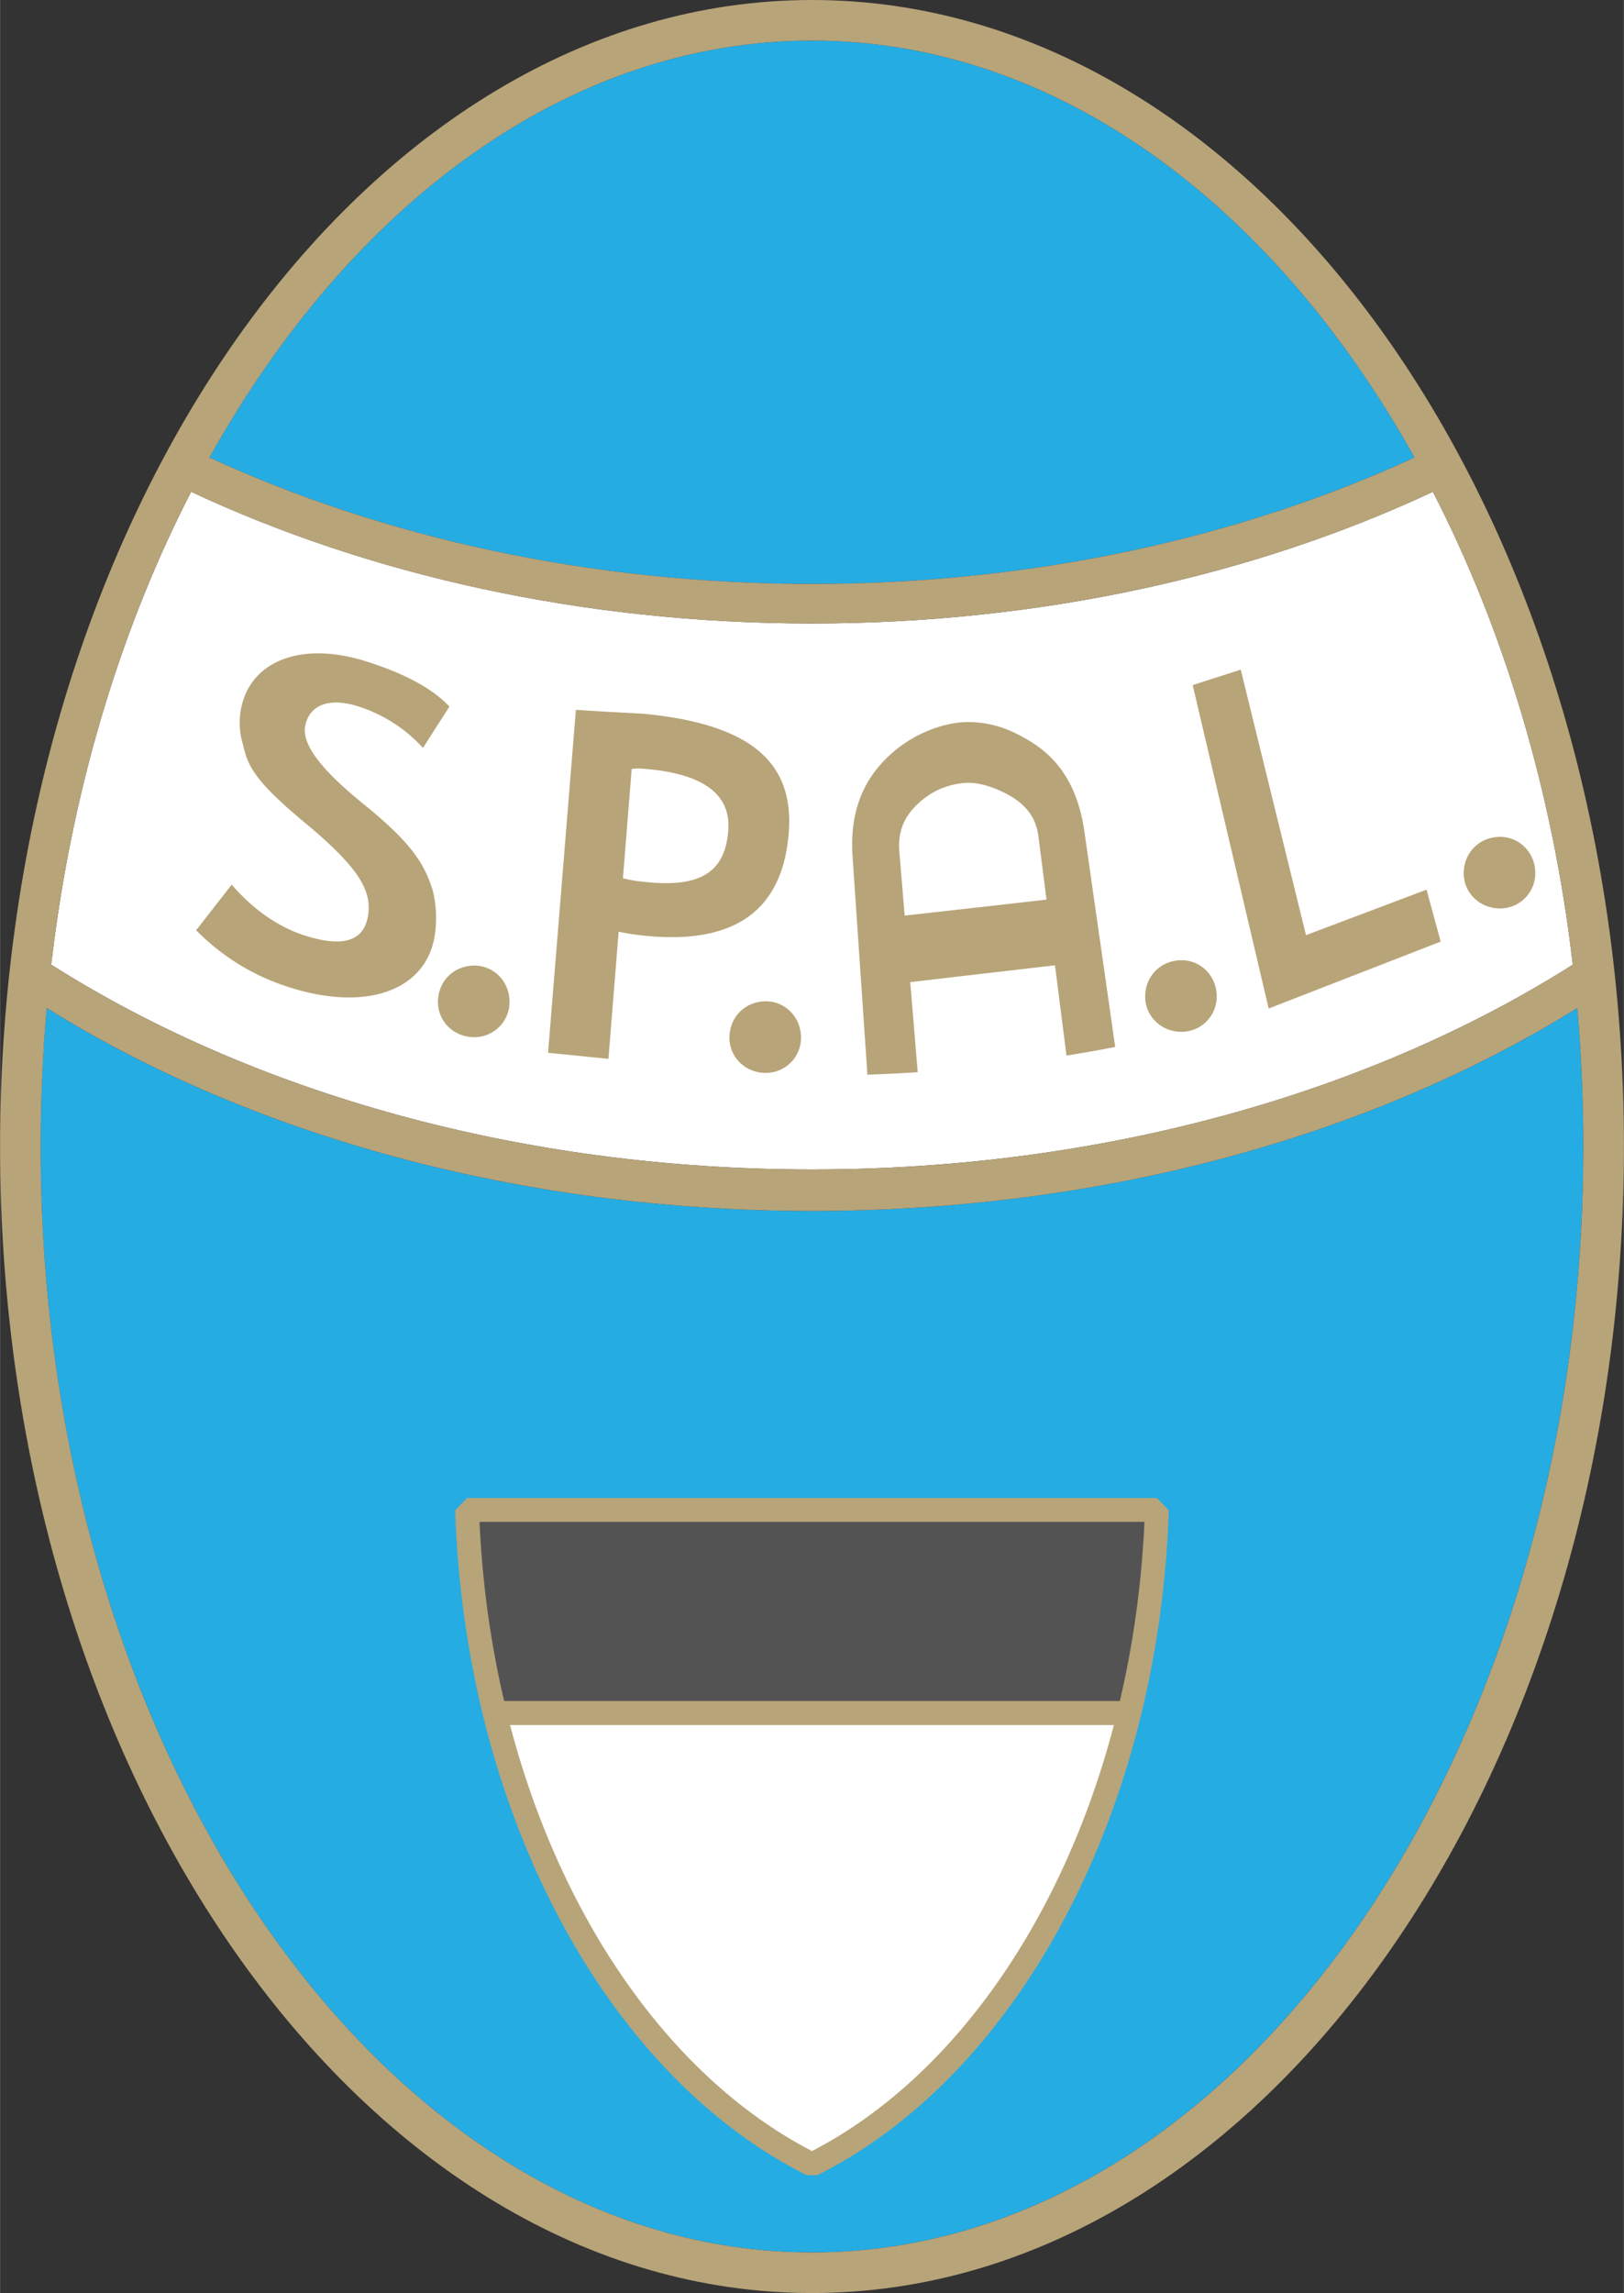 <svg data-type="ugc" xmlns="http://www.w3.org/2000/svg" width="1771" height="2500" viewBox="0 0 150.058 211.848" data-bbox="0 0 150.058 211.847">
    <rect x="0" y="0" width="150.058" height="211.848" fill="#333333" stroke="none"/>
    <g>
        <path d="m4.723 89.123.021-.181q.12-1.022.254-2.038l.033-.245c2.037-15.194 6.436-29.208 12.622-41.225 16.409 7.675 36.156 12.167 57.372 12.167s40.969-4.489 57.379-12.165c6.519 12.664 11.054 27.545 12.93 43.688-18.512 11.735-43.226 18.921-70.305 18.921s-51.793-7.187-70.306-18.922" fill="#ffffff"></path>
        <path d="M145.746 93.127q.1 1.132.182 2.271l.015.209q.085 1.204.15 2.417.002.06.006.119a159 159 0 0 1 .113 2.569q.045 1.264.068 2.537l.001.09q.023 1.288.023 2.584c0 56.275-32.019 102.172-71.277 102.172S3.749 162.198 3.749 105.923q0-1.295.023-2.584l.001-.091a163 163 0 0 1 .069-2.602q.045-1.28.114-2.552l.001-.027q.067-1.245.154-2.481l.012-.171q.082-1.147.184-2.286c18.664 11.631 43.508 18.747 70.719 18.747s52.056-7.116 70.72-18.749M75.028 3.751q.838 0 1.673.03l.254.008q.796.032 1.585.086l.293.022q.798.059 1.591.145l.211.024q.823.092 1.64.21l.028.004a53 53 0 0 1 3.399.619l.323.071a53 53 0 0 1 1.5.358q.136.034.271.071.726.192 1.444.401l.171.049q.736.219 1.468.46l.338.11a53 53 0 0 1 1.791.637q.694.259 1.383.539l.338.14q.626.26 1.248.535l.34.15q.635.289 1.267.592l.428.207a53 53 0 0 1 1.732.888q.625.331 1.243.679.213.121.424.244a61 61 0 0 1 2.613 1.589l.5.323q.55.362 1.098.737.292.2.582.403.475.334.948.678.338.248.677.5a68 68 0 0 1 2.259 1.763q.313.254.625.513a68 68 0 0 1 1.59 1.367q.294.26.586.524a75 75 0 0 1 2.596 2.461l.323.321a80 80 0 0 1 2.251 2.357l.195.214q.683.75 1.352 1.521l.094.108c4.058 4.697 7.751 10.018 11.009 15.859-16.014 7.376-35.152 11.676-55.68 11.676s-39.666-4.3-55.681-11.676c2.856-5.12 6.046-9.84 9.524-14.092l.078-.096q.668-.816 1.352-1.607l.208-.24a88 88 0 0 1 1.508-1.69q.555-.604 1.119-1.193.197-.208.396-.414.337-.346.676-.688l.463-.46a76 76 0 0 1 3.725-3.45 71 71 0 0 1 4.5-3.576 67 67 0 0 1 2.663-1.841q.228-.149.458-.295a73 73 0 0 1 1.598-.993 65 65 0 0 1 1.453-.848q.636-.358 1.279-.699l.405-.214q.644-.337 1.293-.656.205-.1.41-.197.67-.324 1.347-.629l.242-.107q.64-.282 1.283-.549l.338-.14a58 58 0 0 1 3.177-1.177l.319-.104q.746-.248 1.499-.47l.144-.041q.725-.212 1.456-.402.135-.037.271-.071.747-.19 1.5-.358l.323-.071a51 51 0 0 1 3.398-.619l.028-.004a53 53 0 0 1 1.64-.21l.211-.024A52 52 0 0 1 73.1 3.79l.255-.008a49 49 0 0 1 1.673-.031" fill="#25ace3"></path>
        <path d="M75.029 0c41.325 0 75.029 47.583 75.029 105.924 0 58.34-33.705 105.923-75.029 105.923C33.705 211.848 0 164.265 0 105.924S33.705 0 75.029 0M19.348 42.27c16.015 7.375 35.152 11.675 55.68 11.675s39.666-4.3 55.68-11.676C117.63 18.819 97.519 3.751 75.028 3.751S32.425 18.819 19.348 42.27m113.055 3.166c-16.41 7.676-36.162 12.165-57.379 12.165S34.061 53.11 17.652 45.434C11.134 58.099 6.599 72.979 4.722 89.123c18.514 11.735 43.227 18.922 70.307 18.922 27.079 0 51.792-7.186 70.305-18.921-1.876-16.143-6.412-31.024-12.931-43.688m13.343 47.691c-18.664 11.633-43.506 18.749-70.717 18.749S22.974 104.761 4.31 93.128c-.37 4.192-.56 8.464-.56 12.796 0 56.275 32.02 102.172 71.278 102.172s71.277-45.897 71.277-102.172c.001-4.332-.189-8.604-.559-12.797" fill="#b8a479"></path>
        <path d="M45.706 158.254c-1.45-5.927-2.332-12.223-2.55-18.757H106.9c-.218 6.534-1.1 12.83-2.55 18.757z" fill="#545354"></path>
        <path d="M75.028 199.969c-13.702-6.846-24.57-22.295-29.323-41.715h58.645c-4.753 19.42-15.62 34.869-29.322 41.715" fill="#ffffff"></path>
        <path d="M18.119 85.945q1.655-2.121 3.284-4.219c.992 1.152 2.069 2.132 3.184 2.908 1.121.78 2.284 1.375 3.447 1.756 3.647 1.194 5.595.572 5.971-1.808.166-1.046.023-2.088-.774-3.378-.79-1.278-2.229-2.812-4.647-4.846-2.335-1.929-3.753-3.261-4.645-4.387-.884-1.116-1.251-2.04-1.475-3.128a6.8 6.8 0 0 1-.176-3.457c.437-2.157 1.822-3.688 3.809-4.455 1.979-.764 4.581-.785 7.491.099 1.831.558 3.405 1.195 4.728 1.897q1.99 1.058 3.208 2.35l-2.447 3.82a13.7 13.7 0 0 0-6.061-3.861c-2.74-.841-4.477-.024-4.824 1.861-.152.83.212 1.83 1.096 3.011.891 1.189 2.314 2.567 4.271 4.154 2.104 1.709 3.504 3.041 4.477 4.274.982 1.245 1.533 2.395 1.949 3.739.291 1.178.404 2.577.201 4.032-.353 2.534-1.895 4.369-4.297 5.251-2.417.888-5.69.81-9.456-.441a20.8 20.8 0 0 1-4.513-2.118 21.2 21.2 0 0 1-3.801-3.054m39.042.126-.471 5.873-.472 5.879-5.58-.56 1.289-15.879c.427-5.272.855-10.543 1.283-15.803 1.877.122 3.334.202 4.402.26 1.067.059 1.75.089 2.071.122 4.839.488 8.266 1.606 10.416 3.408 2.152 1.804 3.036 4.3 2.783 7.549-.279 3.591-1.526 6.184-3.736 7.771q-3.318 2.385-9.535 1.759c-.648-.066-1.426-.145-2.45-.379m1.206-15.03-.405 5.048-.406 5.051c.894.225 1.541.29 2.188.355 2.459.248 4.271.028 5.503-.735s1.89-2.073 2.042-4.003c.131-1.658-.422-2.951-1.632-3.891s-3.085-1.535-5.603-1.789c-.645-.064-1.16-.115-1.687-.036m-17.902 21.53c0-1.906 1.458-3.363 3.363-3.363 1.793 0 3.251 1.458 3.251 3.363a3.254 3.254 0 0 1-3.251 3.251c-1.905 0-3.363-1.457-3.363-3.251M67.4 95.872c0-1.906 1.457-3.363 3.363-3.363 1.794 0 3.251 1.458 3.251 3.363a3.254 3.254 0 0 1-3.251 3.251c-1.906 0-3.363-1.458-3.363-3.251m38.418-3.797c0-1.906 1.458-3.363 3.363-3.363 1.793 0 3.25 1.458 3.25 3.363a3.253 3.253 0 0 1-3.25 3.251c-1.905 0-3.363-1.457-3.363-3.251m27.308-5.082q-3.864 1.501-7.811 3.037l-8.085 3.144q-1.853-7.876-3.625-15.423-1.735-7.378-3.397-14.46l4.444-1.422q1.438 5.87 2.931 11.938l3.095 12.589 5.638-2.126 5.502-2.078zm2.129-6.315c0-1.905 1.458-3.363 3.363-3.363 1.793 0 3.251 1.458 3.251 3.363a3.254 3.254 0 0 1-3.251 3.251c-1.905 0-3.363-1.457-3.363-3.251m-32.207 16.048q-2.231.433-4.502.797l-1.065-8.341c-2.215.256-4.434.52-6.661.773-2.233.255-4.47.523-6.713.781l.69 8.32q-2.31.15-4.646.231l-.331-4.846-1.042-15.278c-.262-3.873.798-6.876 3.251-9.225a11.8 11.8 0 0 1 3.042-2.123c1.065-.512 2.183-.877 3.354-1.035 1.219-.165 2.418-.033 3.56.264 1.147.298 2.235.843 3.306 1.507 2.694 1.672 4.347 4.329 4.91 8.273l2.141 14.96zM83.594 84.59c2.196-.241 4.391-.495 6.576-.736 2.181-.24 4.357-.494 6.531-.743l-.746-5.821c-.235-1.847-1.234-3.064-3.041-3.994-1.383-.712-2.767-1.074-3.901-.953-1.365.146-2.68.62-3.873 1.627-1.494 1.261-2.207 2.708-2.04 4.721z" fill="#b8a479"></path>
        <path d="M75.028 199.969c-13.702-6.846-24.57-22.295-29.323-41.715h58.645c-4.753 19.42-15.62 34.869-29.322 41.715z" fill="#ffffff" stroke="#b8a479" stroke-width="2.207" stroke-miterlimit="1"></path>
        <path d="M45.706 158.254c-1.45-5.927-2.332-12.223-2.55-18.757H106.9c-.218 6.534-1.1 12.83-2.55 18.757z" fill="#545354" stroke="#b8a479" stroke-width="2.207" stroke-miterlimit="1"></path>
    </g>
</svg>
